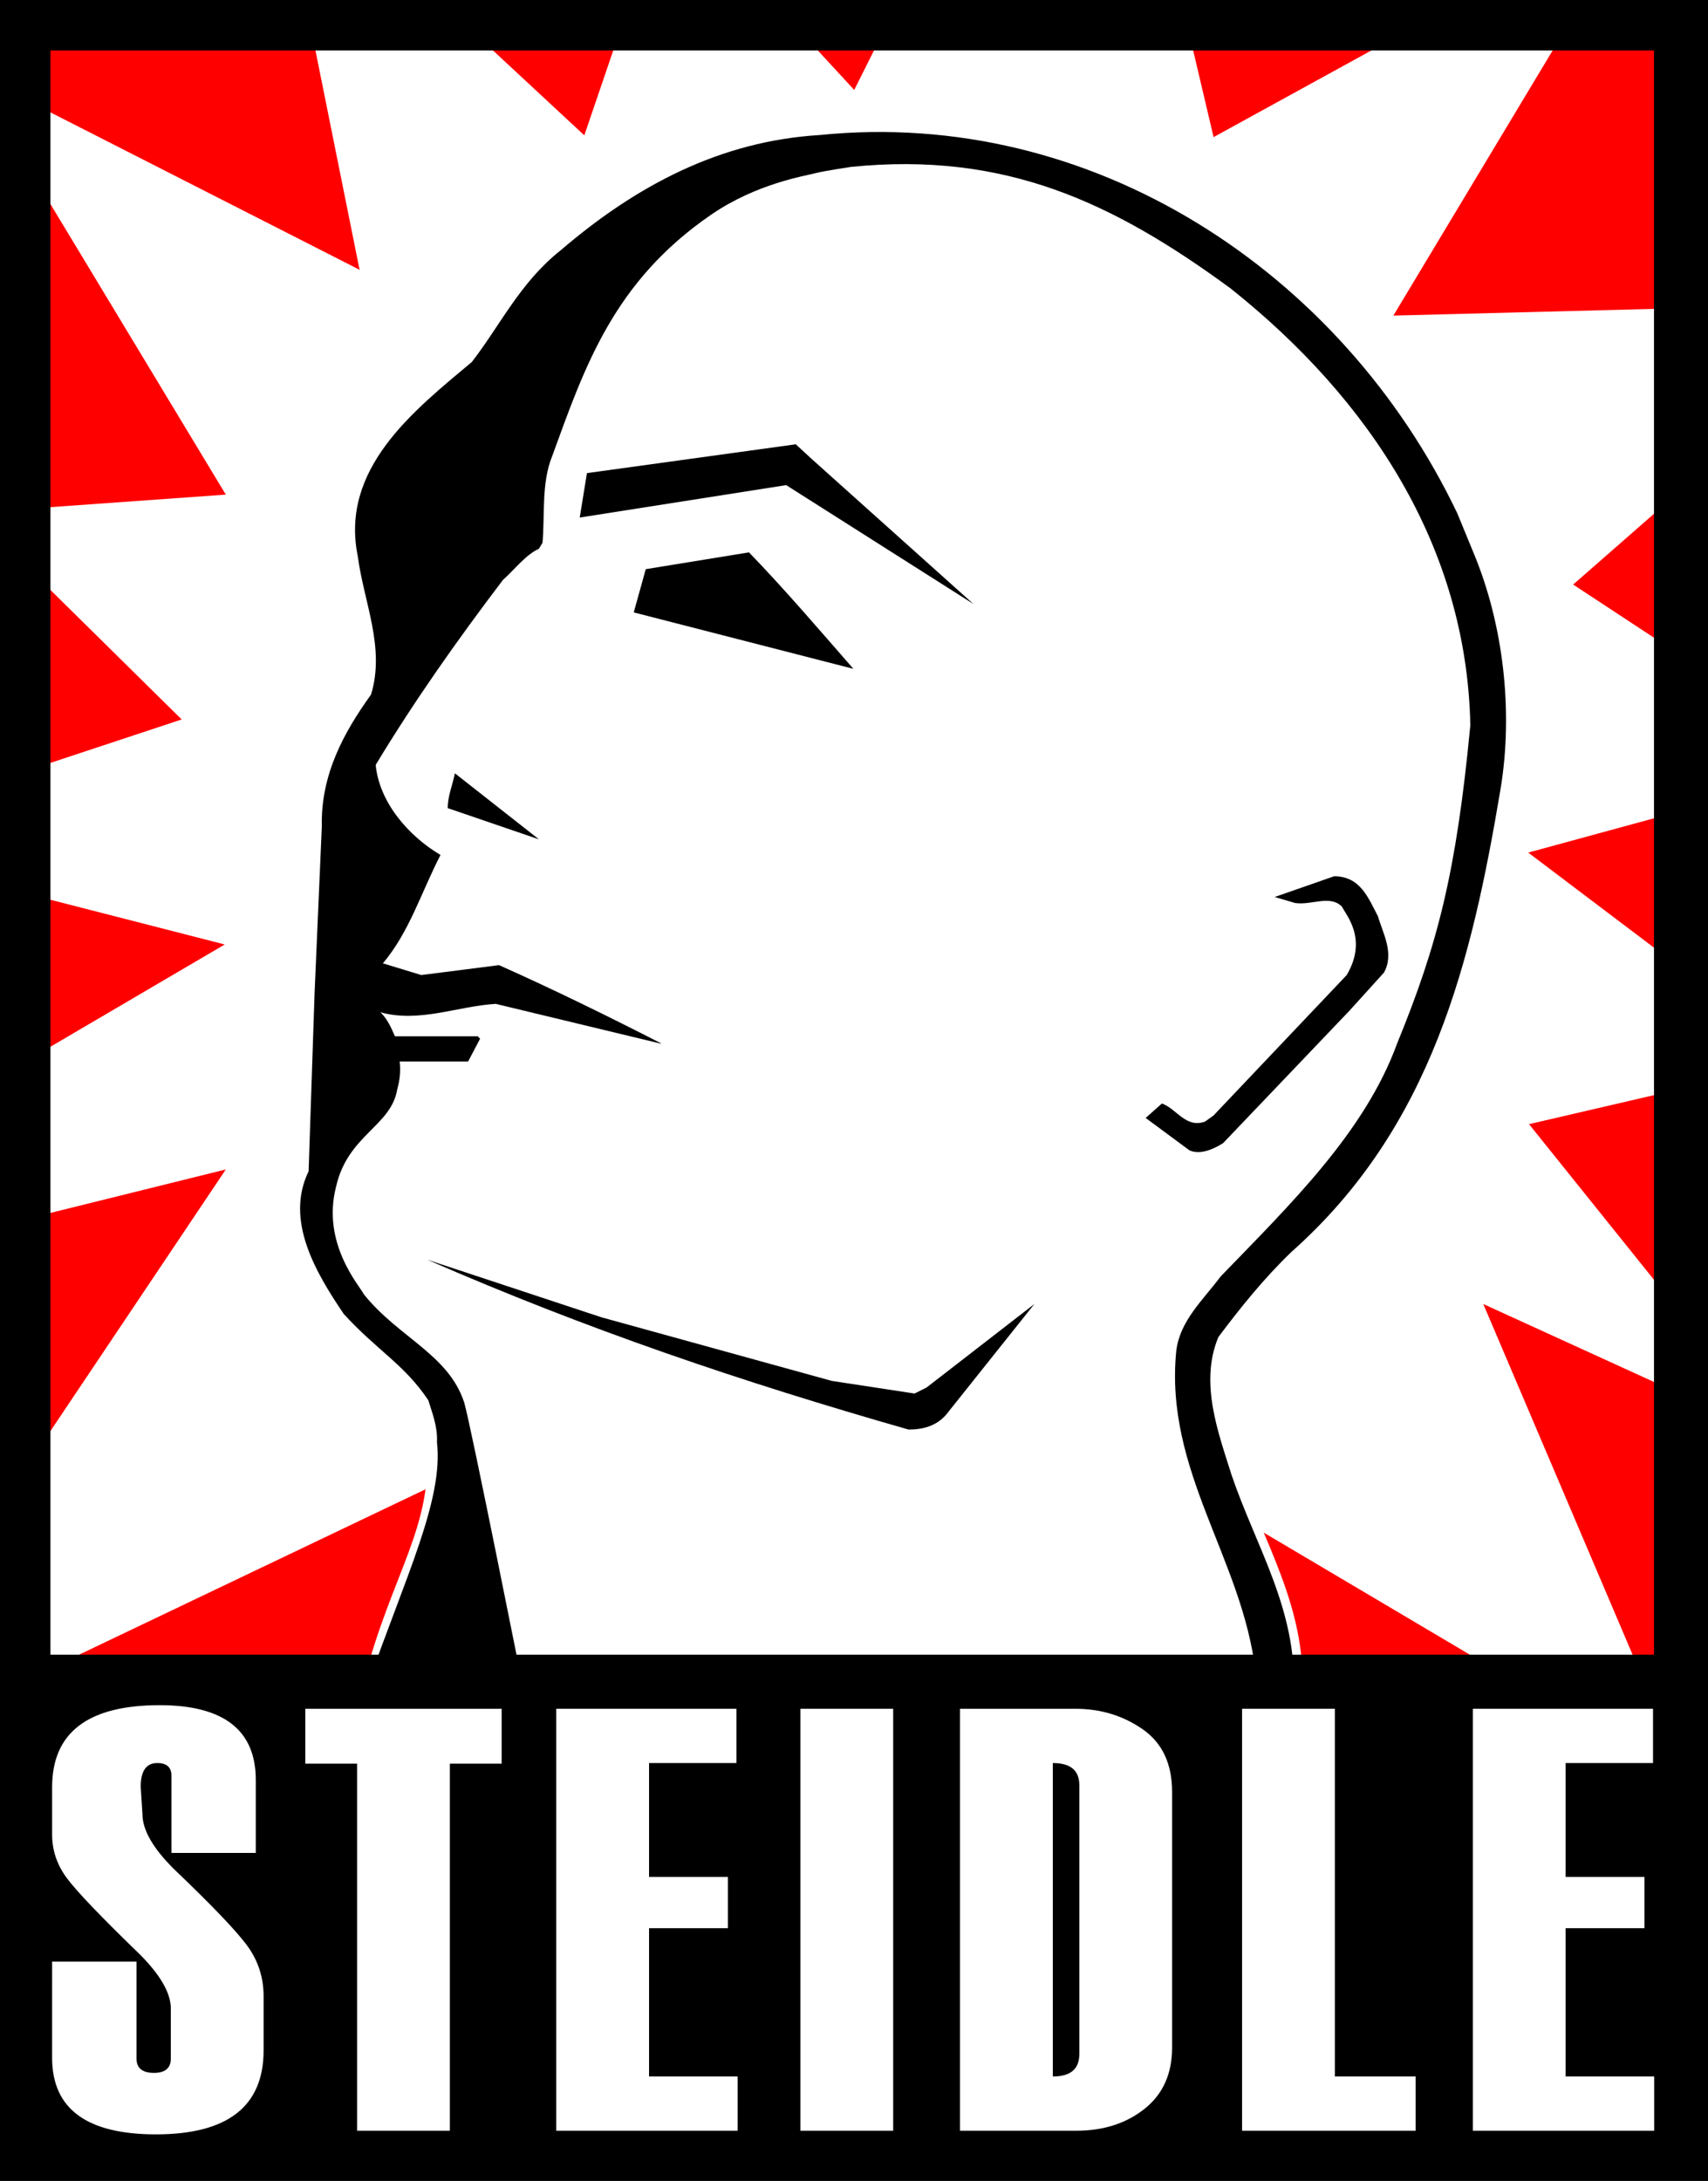 <?xml version="1.0" encoding="utf-8"?>
<!-- Generator: Adobe Illustrator 10.0, SVG Export Plug-In . SVG Version: 3.0.0 Build 77)  -->
<!DOCTYPE svg PUBLIC "-//W3C//DTD SVG 1.0//EN"    "http://www.w3.org/TR/2001/REC-SVG-20010904/DTD/svg10.dtd">
<svg 
	 xmlns:x="http://ns.adobe.com/Extensibility/1.0/" xmlns:i="http://ns.adobe.com/AdobeIllustrator/10.0/" xmlns:graph="http://ns.adobe.com/Graphs/1.0/" i:viewOrigin="26 763" i:rulerOrigin="0 0" i:pageBounds="0 840 592 0"
	 xmlns="http://www.w3.org/2000/svg" xmlns:xlink="http://www.w3.org/1999/xlink" xmlns:a="http://ns.adobe.com/AdobeSVGViewerExtensions/3.0/"
	 width="538.584" height="687.402" viewBox="0 0 538.584 687.402" overflow="visible" enable-background="new 0 0 538.584 687.402"
	 xml:space="preserve">
	<rect x="0" y="0" width="538.584" height="687.402" fill="#333333" stroke="none"/>
	<g id="Ebene_1" i:layer="yes" i:dimmedPercent="50" i:rgbTrio="#4F008000FFFF">
		<g>
			<path i:knockout="Off" fill="#FF0000" d="M12.49,12.49h512.466v512.473H12.49V12.49z"/>
			<path i:knockout="Off" fill="#FFFFFF" d="M184.252,42.662L194.54,12.49h60.179l14.642,15.856L283.558,0l92.277,14.173
				l6.843,29.048l55.984-30.731h52.988l-52.279,86.983l85.585-2.203v61.694l-28.893,25.288l28.893,18.996v53.745l-43.065,11.739
				l43.065,32.544l1.973,42.662l-44.782,10.394l42.81,53.299v29.521l-57.239-26.129l48.534,113.939l-47.945-0.553L285.755,416.336
				l-58.917,8.861L17.789,524.963H12.49l1.684-71.32l57.034-85.037l-56.792,14.072l-1.925-50.744l58.376-34.236l-56.693-14.536
				v-42.123l43.117-14.267l-43.117-42.52l-1.684-24.152l58.709-4.195L12.49,58.666v-24.98L113.386,85.04L98.784,12.49h52.988
				L184.252,42.662z"/>
			<path i:knockout="Off" fill="#FFFFFF" stroke="#FFFFFF" stroke-width="5.247" stroke-miterlimit="3.864" d="M464.943,174.483
				c9.084,21.952,12.49,49.204,8.327,74.184c-9.084,54.124-21.574,106.355-65.856,145.718c-8.705,8.326-16.274,17.789-23.087,26.871
				c-6.056,14.383,0,30.279,4.163,43.527c7.569,22.33,20.681,42.525,19.545,67.885c-0.072,1.648-0.106,2.635-0.189,3.785
				l-290.638-5.625c8.677-34.014,22.315-49,19.892-76.252c-0.836-4.535-0.775-7.582-1.911-11.367
				c-7.57-11.355-21.195-16.654-28.387-28.387c-8.705-12.869-16.935-30.279-9.366-45.797l1.893-56.395l2.271-52.231
				c-0.378-16.275,6.813-29.522,15.518-41.634c4.542-14.761-2.271-29.143-4.163-43.526c-5.677-27.629,17.41-45.797,35.956-61.315
				c9.083-11.733,15.139-24.98,28.008-35.199c23.845-20.438,50.338-34.442,81.752-36.335
				c85.916-8.705,164.64,43.148,200.974,119.224L464.943,174.483z"/>
			<path i:knockout="Off" d="M464.818,174.649c9.084,21.952,12.491,49.203,8.327,74.183
				c-9.083,54.124-21.573,106.355-65.856,145.717c-8.705,8.328-16.274,17.789-23.087,26.873c-6.056,14.383,0,30.279,4.163,43.527
				c7.569,22.33,20.682,42.525,19.546,67.885c-0.114,1.607-0.19,3.783-0.19,3.783l-291.679-5.789
				c11.927-34.104,23.817-58.104,21.746-76.225c0.258-5.012-1.588-9.443-2.724-13.229c-7.57-11.355-16.282-15.795-26.686-27.238
				c-8.705-12.867-18.636-29.428-11.066-44.945l1.893-56.395l2.271-52.231c-0.378-16.274,6.813-29.522,15.518-41.633
				c4.542-14.761-2.271-29.144-4.163-43.526c-5.677-27.63,17.41-45.797,35.956-61.315c9.084-11.733,15.14-24.98,28.008-35.199
				c23.845-20.438,50.338-34.442,81.752-36.335c85.916-8.705,164.64,43.148,200.975,119.224L464.818,174.649z"/>
			<path i:knockout="Off" fill="#FFFFFF" d="M387.945,90.837c44.283,35.199,74.562,81.753,75.696,137.769
				c-4.432,46.304-10.219,68.885-23.087,100.299c-10.219,28.008-33.686,50.717-55.637,73.426
				c-5.678,7.57-12.869,14.004-14.004,23.467c-3.785,37.848,20.816,65.479,24.979,101.057l-230.361,8.031
				c0,0-17.264-86.758-19.156-92.813c-4.92-15.141-20.8-20.57-31.603-34.064c-1.413-2.779-13.424-16.092-8.795-33.971
				c3.692-16.367,17.407-19.018,19.299-30.751c0.757-2.649,1.136-5.677,0.757-8.705h21.574l3.785-7.191l-0.757-0.757h-26.115
				c-1.135-2.649-2.271-5.299-4.542-7.57c12.111,3.406,24.223-1.893,36.334-2.649l51.853,12.49h0.378
				c-16.274-8.327-34.157-17.125-51.188-24.695l-24.508,3.122l-12.112-3.69c8.327-9.841,12.112-22.426,18.167-34.159
				c-10.219-6.056-19.303-16.653-20.438-28.387c12.111-20.059,25.737-39.362,40.119-58.287c3.785-3.407,7.191-7.948,11.354-9.84
				l1.136-1.893c0.757-8.706-0.379-18.925,3.027-27.251c10.219-28.009,19.255-55.019,50.243-76.223
				c14.292-9.779,29.43-12.125,33.024-13.075c2.357-0.623,10.981-1.923,10.981-1.923C317.175,47.684,351.232,63.964,387.945,90.837z
				"/>
			<path i:knockout="Off" d="M306.95,190.379l-59.043-37.47l-65.1,10.219l2.271-14.004l65.856-9.083l4.92,4.542L306.95,190.379z"/>
			<path i:knockout="Off" d="M269.102,210.818l-69.262-17.789l3.785-13.626l32.55-5.298
				C247.528,185.837,258.504,198.706,269.102,210.818z"/>
			<path i:knockout="Off" d="M141.174,254.722c0-3.785,1.514-7.191,2.271-10.977l26.494,20.817L141.174,254.722z"/>
			<path i:knockout="Off" d="M434.499,288.786c1.514,5.299,5.299,11.733,1.893,17.789l-10.977,12.112l-39.74,41.634
				c-3.028,1.893-7.191,3.785-10.598,2.271l-13.815-10.219l5.11-4.543c4.542,1.514,7.569,7.949,13.625,5.678l2.649-1.893
				l42.012-44.283c6.735-11.386-0.241-18.938-1.514-21.574c-3.785-3.785-9.462-0.378-14.761-1.135l-6.435-1.893l18.737-6.532
				C429.013,276.198,431.471,283.108,434.499,288.786z"/>
			<path i:knockout="Off" d="M262.289,435.26l26.094,3.98l3.785-1.893l34.006-26.324l-27.95,35.029
				c-3.028,3.406-7.191,4.543-11.733,4.543c-52.987-15.141-101.412-31.58-151.75-53.533l54.88,18.139L262.289,435.26z"/>
			<path i:knockout="Off" d="M0,0h538.582v538.588H0V0z M15.896,15.896v505.66H521.55V15.896H15.896z"/>
			<path i:knockout="Off" d="M0,530.229h538.583l0.001,157.174H0L0,530.229z"/>
			<path i:knockout="Off" fill="#FFFFFF" d="M16.436,618.291h26.6v30.531c0,3.031,1.835,4.547,5.507,4.547
				c3.549,0,5.323-1.508,5.323-4.523v-15.752c0-4.818-3.22-10.471-9.66-16.957c-12.445-12.047-20.185-20.139-23.219-24.277
				c-3.034-4.137-4.551-8.678-4.551-13.619v-14.918c0-17.234,11.293-25.852,33.879-25.852c20.227,0,30.341,7.855,30.341,23.564
				v23.008h-26.6V559.68c0-2.646-1.488-3.971-4.465-3.971c-3.483,0-5.225,2.508-5.225,7.521l0.558,8.617
				c0,4.939,3.292,10.686,9.877,17.234c12.237,11.674,20.017,19.828,23.34,24.461c3.323,4.631,4.984,9.883,4.984,15.75v16.957
				c0,17.666-11.317,26.5-33.951,26.5c-21.826,0-32.739-8.041-32.739-24.121V618.291z"/>
			<path i:knockout="Off" fill="#FFFFFF" d="M158.184,555.9h-16.328v115.709h-29.26V555.9H96.268v-17.291h61.916V555.9z"/>
			<path i:knockout="Off" fill="#FFFFFF" d="M232.595,671.609h-57.19v-133h56.819v17.1h-27.559v35.91h24.866v16.15h-24.866v46.74
				h27.93V671.609z"/>
			<path i:knockout="Off" fill="#FFFFFF" d="M281.649,671.609h-29.26v-133h29.26V671.609z"/>
			<path i:knockout="Off" fill-rule="evenodd" clip-rule="evenodd" fill="#FFFFFF" d="M302.722,671.609v-133h36.412
				c7.927,0,14.986,2.148,21.179,6.447c6.193,4.297,9.289,10.898,9.289,19.801v80.506c0,8.285-2.895,14.73-8.685,19.336
				c-5.79,4.607-12.989,6.91-21.597,6.91H302.722z M340.342,647.459v-84.791c0-4.639-2.787-6.959-8.36-6.959v98.801
				C337.555,654.51,340.342,652.16,340.342,647.459z"/>
			<path i:knockout="Off" fill="#FFFFFF" d="M446.38,671.609h-54.72v-133h29.26v115.9h25.46V671.609z"/>
			<path i:knockout="Off" fill="#FFFFFF" d="M521.619,671.609h-57.19v-133h56.819v17.1h-27.559v35.91h24.865v16.15h-24.865v46.74
				h27.93V671.609z"/>
		</g>
	</g>
</svg>

